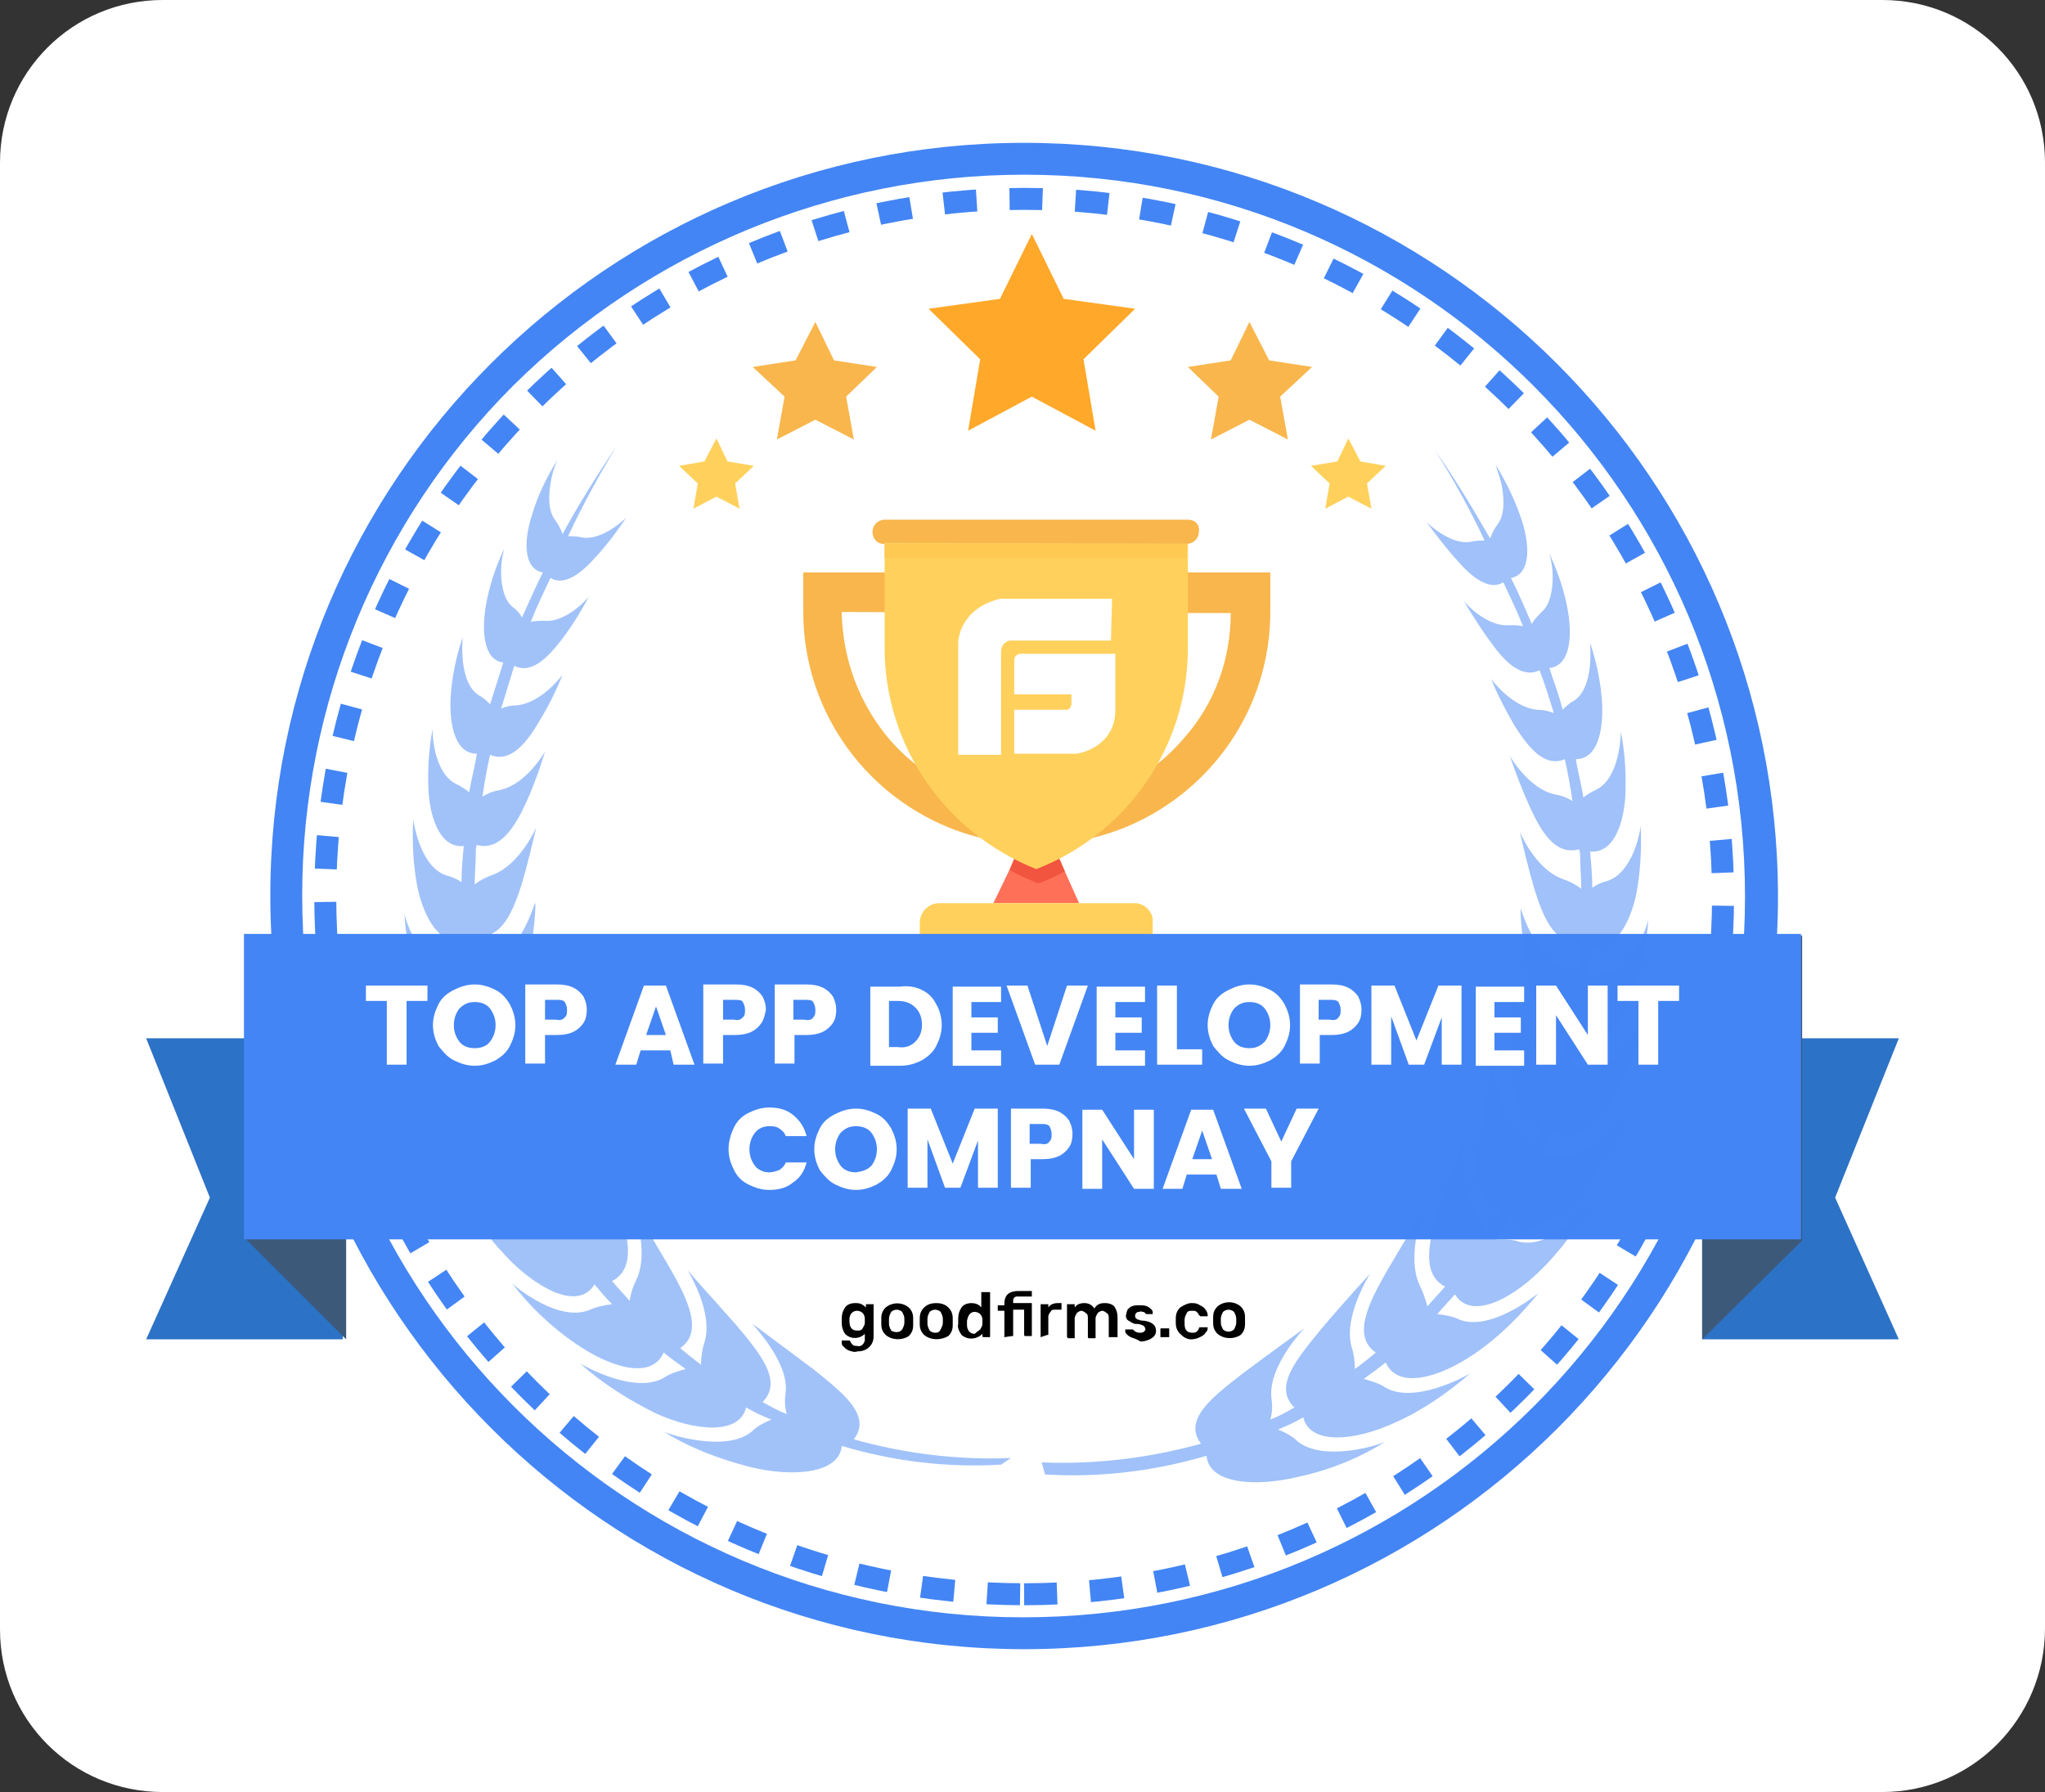 <?xml version="1.0" encoding="utf-8"?>
<!-- Generator: Adobe Illustrator 26.0.3, SVG Export Plug-In . SVG Version: 6.00 Build 0)  -->
<svg version="1.1" id="Layer_1" xmlns="http://www.w3.org/2000/svg" xmlns:xlink="http://www.w3.org/1999/xlink" x="0px" y="0px"
	 viewBox="0 0 186.1 163.1" style="enable-background:new 0 0 186.1 163.1;" xml:space="preserve">
<rect x="0" y="0" width="186.1" height="163.1" fill="#333333" stroke="none"/>
<style type="text/css">
	.st0{fill:#FFFFFF;}
	.st1{fill:#4385F4;}
	.st2{fill:none;stroke:#4385F4;stroke-width:2;stroke-miterlimit:10;stroke-dasharray:3,3;}
	.st3{fill:#FF7058;}
	.st4{fill:#FFD15C;}
	.st5{clip-path:url(#SVGID_00000100373839355625392310000014943677268827510957_);}
	.st6{fill:#F1543F;}
	.st7{fill:#F8B64C;}
	.st8{clip-path:url(#SVGID_00000131331267083357428230000005055200562264259475_);}
	.st9{fill:#FFC952;}
	.st10{fill:none;}
	.st11{opacity:0.5;fill:#4385F4;enable-background:new    ;}
	.st12{opacity:0.5;}
	.st13{fill:#2C72C6;}
	.st14{fill:#3D597A;}
	.st15{fill:#FFA829;}
</style>
<path class="st0" d="M171.3,163.1H14.8c-8.2,0-14.8-6.6-14.8-14.8V14.8C0,6.6,6.6,0,14.8,0h156.5c8.2,0,14.8,6.6,14.8,14.8v133.4
	C186.1,156.4,179.5,163.1,171.3,163.1z"/>
<path class="st0" d="M93.2,148.6c-37,0-67.2-30.1-67.2-67s30.1-67,67.2-67s67.2,30.1,67.2,67S130.3,148.6,93.2,148.6z"/>
<path class="st1" d="M93.2,15.9c36.2,0,65.6,29.4,65.6,65.7s-29.4,65.6-65.7,65.6c-36.2,0-65.6-29.4-65.6-65.7
	c0-17.4,6.9-34.1,19.2-46.4C59.1,22.8,75.8,15.9,93.2,15.9 M93.2,13c-37.9,0-68.6,30.7-68.6,68.5s30.7,68.6,68.6,68.6
	s68.6-30.7,68.6-68.5S131.1,13,93.2,13L93.2,13z"/>
<path class="st2" d="M93.2,145.1c35.1,0,63.6-28.4,63.6-63.5s-28.5-63.5-63.6-63.5S29.6,46.5,29.6,81.6S58,145.1,93.2,145.1"/>
<polygon class="st3" points="98.2,82.2 90.4,82.2 91.8,79.3 92.9,76.7 95.7,76.7 96.9,79.3 "/>
<path class="st4" d="M103.2,82.2H85.5c-1,0-1.8,0.8-1.8,1.8v5.7h21.2V84c0.1-0.9-0.6-1.7-1.5-1.8C103.3,82.2,103.2,82.2,103.2,82.2"
	/>
<g>
	<g>
		<defs>
			<path id="SVGID_1_" d="M96.9,79.3c-0.7,0.4-1.4,0.7-2.1,1l-0.4,0.1L94,80.2c-0.7-0.3-1.4-0.6-2.1-1l1.1-2.7h2.7L96.9,79.3z"/>
		</defs>
		<clipPath id="SVGID_00000094619813676628810860000014972049673338756494_">
			<use xlink:href="#SVGID_1_"  style="overflow:visible;"/>
		</clipPath>
		<g style="clip-path:url(#SVGID_00000094619813676628810860000014972049673338756494_);">
			<rect x="89.3" y="74.1" class="st6" width="10.1" height="8.7"/>
		</g>
	</g>
</g>
<path class="st7" d="M108.1,47.3H80.5c-0.6,0-1.1,0.5-1.1,1.1s0.4,1.1,1,1.1l0,0H108c0.6,0,1.1-0.5,1.1-1.1
	C109.2,47.8,108.8,47.3,108.1,47.3L108.1,47.3z M73.1,52.1v3.6c0,8.6,5.2,16.3,13.2,19.6c5.2,2.1,10.9,2.1,16.1,0
	c8-3.3,13.2-11,13.2-19.6v-3.6H73.1z M112,55.8c0,4.1-1.4,8.1-4.1,11.2c-3.4,4.1-8.4,6.4-13.6,6.4C89,73.4,84,71,80.7,67
	c-2.6-3.2-4-7.1-4.1-11.2v-0.1L112,55.8L112,55.8L112,55.8z"/>
<path class="st4" d="M108.1,49.5V59c0,8.9-5.5,16.9-13.8,20.1C86,75.8,80.5,67.9,80.5,58.9v-9.5L108.1,49.5L108.1,49.5z"/>
<g>
	<g>
		<defs>
			<rect id="SVGID_00000021098071792654175540000017124475872009130906_" x="80.5" y="49.5" width="27.5" height="1.3"/>
		</defs>
		<clipPath id="SVGID_00000023990486887080694740000006259596713830631359_">
			<use xlink:href="#SVGID_00000021098071792654175540000017124475872009130906_"  style="overflow:visible;"/>
		</clipPath>
		<g style="clip-path:url(#SVGID_00000023990486887080694740000006259596713830631359_);">
			<rect x="78.1" y="47" class="st9" width="32.4" height="6.3"/>
		</g>
	</g>
</g>
<path class="st0" d="M93.1,59.5c0,0-0.8-0.1-0.8,0.6v3.1h5.2v0.9c0,0.2-0.2,0.5-0.4,0.5c0,0,0,0-0.1,0h-4.7v4H98c0,0,3.5-0.5,3.5-4
	v-5.1H93.1z M101.2,54.5H91c-3.7,0.9-3.8,3.9-3.8,3.9v10.3h3.9v-9.4c0-0.5,0.3-0.9,0.8-1h9.2L101.2,54.5z"/>
<path class="st10" d="M126.5,130.8L126.5,130.8C126.5,130.7,126.5,130.8,126.5,130.8z M133.6,124.3L133.6,124.3L133.6,124.3z
	 M140,116.6L140,116.6C140.1,116.5,140,116.6,140,116.6z M147.8,100.4L147.8,100.4z M149.7,92L149.7,92L149.7,92L149.7,92z
	 M149.7,83L149.7,83L149.7,83L149.7,83z M149.1,74.6L149.1,74.6L149.1,74.6L149.1,74.6z M147.1,66.8L147.1,66.8L147.1,66.8
	L147.1,66.8z M144.6,58.5L144.6,58.5L144.6,58.5z M92.2,133.1c-4.9,0.2-9.8-0.4-14.5-1.7c1.7-2.2-1.1-4.3-3.8-6.4
	c-2.8-2.1-5.6-4.1-5.6-4.1s3.3,3.4,3,6.3c-0.1,0.7-0.1,1.3,0.1,2c-0.8-0.3-1.5-0.7-2.2-1.1c2-1.9-0.3-4.5-2.4-7.1
	c-2.2-2.6-4.5-5.1-4.5-5.1s2.5,3.9,1.7,6.7c-0.2,0.6-0.3,1.3-0.3,2c-0.7-0.5-1.3-1-1.9-1.5c2.2-1.5,0.6-4.6-1-7.4
	c-1.7-2.9-3.4-5.7-3.4-5.7s1.7,4.2,0.4,7c-0.3,0.6-0.6,1.2-0.7,1.9c-0.5-0.6-1.1-1.2-1.6-1.8c2.3-1.2,1.4-4.5,0.4-7.6
	c-1.1-3.1-2.3-6.1-2.3-6.1c-0.1,0,0.9,4.4-0.9,6.9c-0.4,0.5-0.8,1.2-1,1.8c-0.4-0.7-0.8-1.3-1.2-2c2.5-0.9,2.2-4.2,1.7-7.4
	c-0.5-3.2-1.2-6.3-1.2-6.3s0.1,4.4-2,6.7c-0.5,0.5-0.9,1.1-1.2,1.7c-0.2-0.4-0.4-0.9-0.6-1.4c-0.1-0.3-0.3-0.7-0.4-1.1
	c2.5-0.5,2.7-3.6,2.8-6.6c0-3.1-0.2-6-0.2-6s-0.5,4.1-2.9,5.9c-0.6,0.4-1,0.9-1.4,1.4c-0.2-1-0.5-1.9-0.7-2.9c2.5-0.1,3.2-3,3.7-5.8
	s0.7-5.5,0.6-5.6c0,0-1,3.7-3.5,5.1c-0.6,0.3-1.1,0.7-1.6,1.1c-0.1-1.1-0.2-2.2-0.3-3.2c2.4,0.3,3.4-2.3,4.2-4.9
	c0.5-1.7,0.9-3.4,1.3-5.1c0,0-1.4,3.4-3.9,4.3c-0.6,0.2-1.2,0.5-1.7,0.9c0-1,0.1-1.9,0.1-2.9c0-0.2,0-0.4,0.1-0.7
	c2.2,0.6,3.5-1.7,4.5-3.9s1.8-4.6,1.8-4.6s-1.7,3-4.1,3.5c-0.6,0.1-1.1,0.3-1.6,0.6c0.2-1.3,0.4-2.5,0.7-3.8
	c1.9,0.8,3.4-1.2,4.6-3.1c0.8-1.4,1.5-2.7,2.1-4.2c0,0-1.9,2.6-4.2,2.8c-0.5,0-1,0.1-1.5,0.3c0.4-1.3,0.8-2.6,1.3-3.9
	c1.6,0.8,3.2-0.8,4.4-2.5c0.9-1.2,1.7-2.5,2.5-3.8c0,0-2,2.3-4.2,2.2c-0.4,0-0.8,0-1.2,0.1c0.5-1.3,1.1-2.5,1.7-3.8l0.1-0.2
	c1.3,0.8,2.9-0.5,4.2-2c1-1.1,1.9-2.3,2.8-3.5c0,0-2.2,2.2-4.1,1.8c-0.4-0.1-0.8-0.1-1.2-0.1c1.3-2.8,2.8-5.5,4.4-8.2
	c-1.9,2.7-3.5,5.4-5,8c-0.2-0.5-0.4-0.9-0.7-1.3c-0.6-0.8-0.6-2.1-0.4-3.3c0.1-0.7,0.3-1.4,0.6-2.1c-1,1.6-1.8,3.3-2.4,5.1
	c-0.8,2.5-0.7,4.9,1,5.2c-0.7,1.4-1.3,2.8-1.9,4.2c-0.2-0.4-0.5-0.7-0.9-1.1c-0.8-0.7-1-2.1-1-3.2c0-0.7,0.1-1.4,0.3-2.1
	c-0.8,1.7-1.4,3.5-1.7,5.3c-0.4,2.5-0.1,4.9,1.7,5.1c-0.4,1.3-0.9,2.5-1.2,3.8c-0.3-0.3-0.6-0.6-1-0.8c-1.9-1.2-1.5-5-1.5-5.3
	c-0.6,1.8-1,3.7-1.1,5.6c-0.1,2.6,0.5,5,2.4,5l0,0c-0.2,1.2-0.5,2.3-0.7,3.5c-0.3-0.3-0.7-0.5-1.1-0.7c-2.2-1-2.3-5-2.3-5.3
	c-0.4,2-0.5,4-0.4,6c0.2,2.7,1.2,5.1,3.2,4.9c-0.1,1.1-0.2,2.2-0.2,3.3c-0.4-0.3-0.9-0.5-1.3-0.6C38.7,79.4,38,75.5,38,75
	c-0.1,2.1,0,4.2,0.4,6.3c0.6,2.8,2.1,5.3,4.1,4.7c0.1,1,0.1,2,0.2,3c-0.5-0.2-1-0.4-1.5-0.5c-2.6-0.4-3.9-4.6-3.9-5
	c0.1,2.2,0.6,4.4,1.3,6.6c1,3,3,5.4,5,4.3c0.2,0.9,0.4,1.8,0.7,2.8c-0.6-0.2-1.2-0.3-1.8-0.3c-2.9-0.1-4.8-4.4-4.9-4.7
	c0.5,2.4,1.3,4.6,2.4,6.8c1.6,3,4.1,5.4,6.1,3.8c0.3,0.8,0.6,1.6,1,2.4c-0.7-0.1-1.3-0.2-2-0.1c-3.1,0.3-5.8-4.1-5.9-4.2
	c0.9,2.4,2.1,4.7,3.6,6.8c2.2,3,5.3,5.1,7.1,3c0.4,0.7,0.8,1.3,1.2,2c-0.7,0-1.4,0-2,0.2c-3.1,0.8-6.6-3.4-6.6-3.5
	c1.2,2.3,2.9,4.5,4.8,6.3c2.7,2.6,6.2,4.3,7.6,2c0.5,0.6,1.1,1.2,1.6,1.8c-0.7,0.1-1.4,0.2-2,0.5c-2.8,1.2-6.8-2-7.1-2.4
	c1.7,2.1,3.6,4,5.8,5.5c3.2,2.2,7,3.3,8.1,0.8c0.6,0.5,1.3,1,2,1.5c-0.7,0.2-1.4,0.4-2,0.8c-2.6,1.5-7.2-1-7.7-1.3
	c2.1,1.8,4.4,3.4,6.9,4.5c3.7,1.7,7.7,2,8.3-0.5c0.7,0.4,1.5,0.8,2.3,1.1c-0.7,0.3-1.3,0.6-1.8,1.1c-2.4,1.9-7.5,0.3-8,0
	c2.4,1.5,5.1,2.5,7.8,3.2c4.1,1,8.2,0.6,8.4-1.9c4.8,1.4,9.7,2,14.7,1.7V133.1z"/>
<path class="st11" d="M61.1,130.5L61.1,130.5L61.1,130.5z M53.6,124.3L53.6,124.3C53.5,124.3,53.5,124.3,53.6,124.3z M47.4,117.1
	L47.4,117.1L47.4,117.1z M39.3,100.5L39.3,100.5z M37.8,91.9L37.8,91.9z M37.4,83.3L37.4,83.3L37.4,83.3L37.4,83.3z M38.2,74.8
	L38.2,74.8L38.2,74.8L38.2,74.8z M40,66.4L40,66.4L40,66.4z M42.8,58.3L42.8,58.3L42.8,58.3z"/>
<g class="st12">
	<path class="st1" d="M92,132.7c-4.8,0.2-9.7-0.4-14.3-1.7c1.7-2.2-1.1-4.3-3.7-6.4l-5.5-4.1c-0.1,0,3.3,3.4,3,6.2
		c-0.1,0.7-0.1,1.3,0.1,2c-0.8-0.3-1.5-0.7-2.2-1.1c1.9-1.9-0.3-4.5-2.4-7c-2.2-2.5-4.5-5-4.5-5.1c0,0,2.5,3.9,1.6,6.7
		c-0.2,0.6-0.3,1.3-0.3,2c-0.7-0.5-1.3-1-1.9-1.5c2.2-1.5,0.6-4.6-1-7.4c-1.7-2.9-3.4-5.7-3.4-5.7s1.7,4.2,0.4,6.9
		c-0.3,0.6-0.5,1.2-0.6,1.9c-0.5-0.6-1.1-1.2-1.6-1.8c2.3-1.2,1.4-4.4,0.4-7.5c-1.1-3.1-2.3-6.1-2.3-6.1s0.9,4.4-0.9,6.9
		c-0.4,0.5-0.8,1.2-1,1.8c-0.4-0.7-0.8-1.3-1.2-2c2.5-0.9,2.2-4.2,1.7-7.4c-0.5-3.2-1.2-6.3-1.2-6.3s0.1,4.4-2,6.6
		c-0.5,0.5-0.9,1-1.3,1.6c-0.2-0.4-0.4-0.9-0.6-1.4c-0.1-0.3-0.3-0.7-0.4-1.1c2.5-0.5,2.7-3.6,2.8-6.6c0-3.1-0.2-6-0.2-6
		S49,93.2,46.6,95c-0.5,0.4-1,0.9-1.4,1.4c-0.2-0.9-0.5-1.9-0.7-2.8c2.5-0.1,3.1-3,3.6-5.8s0.7-5.6,0.6-5.6s-1,3.7-3.5,5.1
		c-0.6,0.3-1.1,0.7-1.6,1.1c-0.1-1.1-0.2-2.2-0.3-3.2c2.4,0.3,3.4-2.3,4.2-4.8c0.5-1.7,0.9-3.4,1.3-5.1c0,0-1.4,3.3-3.9,4.3
		c-0.6,0.2-1.2,0.5-1.7,0.9c0-1,0.1-1.9,0.1-2.9c0-0.2,0-0.5,0.1-0.7c2.1,0.6,3.5-1.7,4.5-3.9c1-2.2,1.7-4.6,1.7-4.6s-1.7,3-4.1,3.5
		c-0.6,0.1-1.1,0.3-1.6,0.6c0.2-1.3,0.4-2.5,0.7-3.8c1.9,0.8,3.4-1.2,4.5-3.1c0.8-1.3,1.5-2.7,2.1-4.2c0,0-1.9,2.6-4.2,2.8
		c-0.5,0-1,0.1-1.4,0.3c0.4-1.3,0.8-2.6,1.2-3.9c1.6,0.8,3.1-0.8,4.4-2.5c0.9-1.2,1.7-2.5,2.4-3.8c0,0-2,2.4-4.1,2.2
		c-0.4,0-0.8,0-1.2,0.1c0.5-1.3,1.1-2.5,1.7-3.8l0.1-0.2c1.3,0.8,2.9-0.5,4.2-2c1-1.1,1.9-2.3,2.7-3.5c0,0-2.2,2.2-4.1,1.8
		c-0.4-0.1-0.8-0.1-1.2-0.1c1.3-2.8,2.8-5.5,4.4-8.2c-1.8,2.7-3.5,5.4-4.9,8c-0.2-0.5-0.4-0.9-0.7-1.3c-0.6-0.8-0.6-2.1-0.4-3.3
		c0.1-0.7,0.3-1.4,0.6-2.1c-1,1.6-1.8,3.3-2.3,5c-0.8,2.5-0.7,4.9,1,5.2c-0.7,1.4-1.3,2.8-1.9,4.1c-0.2-0.4-0.5-0.7-0.9-1
		c-0.8-0.7-1-2.1-1-3.2c0-0.7,0.1-1.4,0.3-2.1c-0.8,1.7-1.4,3.5-1.7,5.3c-0.4,2.5-0.1,4.9,1.6,5.1c-0.4,1.3-0.8,2.5-1.2,3.8
		c-0.3-0.3-0.6-0.6-1-0.8c-1.9-1.2-1.5-5-1.5-5.3c-0.6,1.8-1,3.7-1.1,5.6c-0.1,2.6,0.5,5,2.4,5l0,0c-0.2,1.2-0.5,2.3-0.7,3.5
		c-0.4-0.3-0.7-0.5-1.1-0.7c-2.2-1-2.3-4.9-2.2-5.2c-0.4,2-0.5,4-0.4,5.9c0.2,2.7,1.2,5.1,3.2,4.9c-0.1,1.1-0.2,2.2-0.2,3.3
		c-0.4-0.3-0.9-0.5-1.3-0.6c-2.4-0.7-3-4.6-3.1-5.1c-0.1,2.1,0,4.2,0.4,6.2c0.6,2.8,2.1,5.3,4,4.7c0.1,1,0.1,2,0.2,3
		c-0.5-0.2-1-0.4-1.5-0.5c-2.6-0.4-3.9-4.5-3.9-4.9c0.1,2.2,0.6,4.4,1.3,6.5c1,2.9,3,5.4,5,4.3c0.2,0.9,0.4,1.8,0.6,2.7
		c-0.6-0.2-1.2-0.3-1.8-0.3c-2.8-0.1-4.8-4.4-4.9-4.7c0.5,2.3,1.3,4.6,2.4,6.7c1.6,3,4.1,5.3,6,3.7c0.3,0.8,0.6,1.6,1,2.4
		c-0.7-0.1-1.3-0.2-2-0.1c-3,0.3-5.8-4.1-5.8-4.2c0.9,2.4,2.1,4.7,3.6,6.8c2.2,3,5.2,5.1,7,3c0.4,0.7,0.8,1.3,1.2,2
		c-0.7,0-1.4,0-2,0.2c-3,0.8-6.6-3.4-6.5-3.5c1.2,2.3,2.8,4.4,4.7,6.3c2.7,2.6,6.1,4.3,7.5,2c0.5,0.6,1,1.2,1.6,1.8
		c-0.7,0.1-1.3,0.2-2,0.5c-2.8,1.2-6.7-2-7.1-2.4c1.6,2.1,3.6,4,5.8,5.5c3.2,2.2,6.9,3.3,8,0.8c0.6,0.5,1.3,1,2,1.5
		c-0.7,0.2-1.4,0.4-2,0.8c-2.6,1.5-7.1-1-7.6-1.3c2,1.8,4.4,3.3,6.8,4.5c3.7,1.7,7.7,2,8.3-0.5c0.7,0.4,1.5,0.8,2.3,1.1
		c-0.7,0.3-1.3,0.6-1.8,1.1c-2.3,1.9-7.4,0.3-8,0c2.4,1.5,5.1,2.5,7.8,3.2c4,1,8.2,0.6,8.4-1.9c4.7,1.4,9.6,2,14.5,1.7L92,132.7z"/>
</g>
<path class="st10" d="M95.4,132.7c4.8,0.2,9.7-0.4,14.3-1.7c-1.7-2.2,1.1-4.3,3.7-6.4l5.5-4.1c0.1,0-3.3,3.4-3,6.2
	c0.1,0.7,0.1,1.3-0.1,2c0.8-0.3,1.5-0.7,2.2-1.1c-1.9-1.9,0.3-4.5,2.4-7c2.2-2.5,4.5-5,4.5-5.1s-2.5,3.9-1.6,6.7
	c0.2,0.6,0.3,1.3,0.3,2c0.7-0.5,1.3-1,1.9-1.5c-2.2-1.5-0.6-4.6,1-7.4c1.7-2.9,3.4-5.7,3.4-5.7s-1.7,4.2-0.4,6.9
	c0.3,0.6,0.5,1.2,0.6,1.9c0.5-0.6,1.1-1.2,1.6-1.8c-2.3-1.2-1.4-4.4-0.4-7.5c1.1-3.1,2.3-6.1,2.3-6.1s-0.9,4.4,0.9,6.9
	c0.4,0.5,0.7,1.2,1,1.8c0.4-0.7,0.8-1.3,1.2-2c-2.5-0.9-2.2-4.2-1.7-7.4c0.5-3.2,1.2-6.3,1.2-6.3s-0.1,4.4,2,6.6
	c0.5,0.5,0.9,1,1.3,1.6c0.2-0.4,0.4-0.9,0.6-1.4c0.1-0.3,0.3-0.7,0.4-1.1c-2.5-0.5-2.7-3.6-2.8-6.6c0-3.1,0.2-6,0.2-6
	s0.5,4.1,2.9,5.9c0.5,0.4,1,0.9,1.4,1.4c0.2-0.9,0.5-1.9,0.7-2.8c-2.5-0.1-3.1-3-3.6-5.8c-0.4-2.8-0.6-5.5-0.6-5.6
	c0,0,1,3.7,3.5,5.1c0.6,0.3,1.1,0.7,1.6,1.1c0.1-1.1,0.2-2.2,0.3-3.2c-2.4,0.3-3.4-2.3-4.2-4.8c-0.5-1.7-0.9-3.4-1.3-5.1
	c0,0,1.4,3.3,3.9,4.3c0.6,0.2,1.2,0.5,1.7,0.9c0-1-0.1-1.9-0.1-2.9c0-0.2,0-0.5-0.1-0.7c-2.1,0.6-3.5-1.7-4.5-3.9s-1.7-4.6-1.7-4.6
	s1.7,3,4.1,3.5c0.6,0.1,1.1,0.3,1.6,0.6c-0.2-1.3-0.4-2.5-0.7-3.8c-1.9,0.8-3.4-1.2-4.5-3.1c-0.8-1.3-1.5-2.7-2.1-4.2
	c0,0,1.9,2.6,4.2,2.8c0.5,0,1,0.1,1.4,0.3c-0.4-1.3-0.8-2.6-1.2-3.9c-1.6,0.8-3.1-0.8-4.4-2.5c-0.9-1.2-1.7-2.5-2.4-3.8
	c0,0,2,2.4,4.1,2.2c0.4,0,0.8,0,1.2,0.1c-0.5-1.3-1.1-2.5-1.7-3.8l-0.1-0.2c-1.3,0.8-2.9-0.5-4.2-2c-1-1.1-1.9-2.3-2.7-3.5
	c0,0,2.2,2.2,4.1,1.8c0.4-0.1,0.8-0.1,1.2-0.1c-1.3-2.8-2.8-5.5-4.4-8.2c1.8,2.7,3.5,5.4,4.9,8c0.2-0.5,0.4-0.9,0.7-1.3
	c0.6-0.8,0.6-2.1,0.4-3.3c-0.1-0.7-0.3-1.4-0.6-2.1c1,1.6,1.8,3.3,2.3,5c0.8,2.5,0.7,4.9-1,5.2c0.7,1.4,1.3,2.8,1.9,4.1
	c0.2-0.4,0.5-0.7,0.9-1c0.8-0.7,1-2.1,1-3.2c0-0.7-0.1-1.4-0.3-2.1c0.8,1.7,1.4,3.5,1.7,5.3c0.4,2.5,0.1,4.9-1.6,5.1
	c0.4,1.3,0.8,2.5,1.2,3.8c0.3-0.3,0.6-0.6,1-0.8c1.9-1.2,1.5-5,1.4-5.3c0.6,1.8,1,3.7,1.1,5.6c0.1,2.6-0.5,5-2.4,5l0,0
	c0.2,1.2,0.5,2.3,0.7,3.5c0.3-0.3,0.7-0.5,1.1-0.7c2.2-1,2.3-4.9,2.2-5.2c0.4,2,0.5,4,0.4,5.9c-0.2,2.7-1.2,5.1-3.2,4.9
	c0.1,1.1,0.2,2.2,0.2,3.3c0.4-0.3,0.9-0.5,1.3-0.6c2.4-0.7,3-4.6,3.1-5.1c0.1,2.1,0,4.2-0.4,6.2c-0.6,2.8-2.1,5.3-4,4.7
	c-0.1,1-0.1,2-0.2,3c0.5-0.2,1-0.4,1.5-0.5c2.6-0.4,3.9-4.5,3.9-4.9c-0.1,2.2-0.6,4.4-1.3,6.5c-1,2.9-3,5.4-5,4.3
	c-0.2,0.9-0.4,1.8-0.6,2.7c0.6-0.2,1.2-0.3,1.8-0.3c2.8-0.1,4.8-4.4,4.9-4.7c-0.5,2.3-1.3,4.6-2.4,6.7c-1.6,3-4.1,5.3-6,3.7
	c-0.3,0.8-0.6,1.6-1,2.4c0.7-0.1,1.3-0.2,2-0.1c3,0.3,5.8-4.1,5.8-4.2c-0.9,2.4-2.1,4.7-3.6,6.8c-2.2,3-5.2,5.1-7,3
	c-0.4,0.7-0.8,1.3-1.2,2c0.7,0,1.4,0,2,0.2c3,0.8,6.6-3.4,6.5-3.5c-1.2,2.3-2.8,4.4-4.7,6.3c-2.7,2.6-6.1,4.3-7.5,2
	c-0.5,0.6-1,1.2-1.6,1.8c0.7,0.1,1.3,0.2,2,0.5c2.8,1.1,6.7-2,7.1-2.4c-1.6,2.1-3.6,3.9-5.8,5.5c-3.2,2.2-6.9,3.3-8,0.8
	c-0.6,0.5-1.3,1-2,1.5c0.7,0.2,1.3,0.4,1.9,0.8c2.6,1.5,7.1-1,7.6-1.3c-2,1.8-4.4,3.3-6.8,4.5c-3.7,1.7-7.7,2-8.3-0.5
	c-0.7,0.4-1.5,0.8-2.3,1.1c0.7,0.3,1.3,0.6,1.8,1.1c2.3,1.9,7.4,0.3,8,0c-2.4,1.5-5,2.6-7.8,3.2c-4,1-8.2,0.6-8.4-1.9
	c-4.7,1.4-9.6,2-14.5,1.7L95.4,132.7L95.4,132.7z"/>
<path d="M112.3,121c0.1-0.2,0.2-0.4,0.2-0.6c0,0,0-0.1,0-0.2s0-0.2,0-0.2c0-0.2-0.1-0.4-0.2-0.6c-0.1-0.1-0.3-0.2-0.5-0.2
	s-0.4,0.1-0.5,0.2c-0.1,0.2-0.2,0.4-0.2,0.6v0.2v0.2c0,0.2,0.1,0.4,0.2,0.6c0.1,0.1,0.3,0.2,0.5,0.2S112.2,121.1,112.3,121z
	 M110.8,121.4c-0.3-0.3-0.4-0.6-0.4-1v-0.5c0-0.4,0.1-0.7,0.4-1c0.6-0.5,1.5-0.5,2.1,0c0.3,0.3,0.4,0.6,0.4,1c0,0,0,0.1,0,0.3
	s0,0.2,0,0.3c0,0.4-0.1,0.7-0.4,1C112.3,121.9,111.4,121.9,110.8,121.4L110.8,121.4z M107.4,121.4c-0.3-0.3-0.4-0.6-0.4-1v-0.2V120
	c0-0.4,0.1-0.7,0.4-1c0.3-0.2,0.7-0.4,1-0.4s0.5,0,0.8,0.2c0.2,0.1,0.4,0.2,0.5,0.4c0.1,0.1,0.2,0.3,0.2,0.5v0.1h-0.1h-0.5h-0.1
	c0,0,0-0.1-0.1-0.1c0-0.1-0.1-0.2-0.2-0.3c-0.1-0.1-0.2-0.1-0.4-0.1c-0.2,0-0.4,0-0.5,0.2s-0.2,0.4-0.2,0.6v0.4
	c0,0.5,0.2,0.8,0.7,0.8c0.1,0,0.3,0,0.4-0.1s0.2-0.2,0.2-0.3c0,0,0-0.1,0.1-0.1h0.1h0.5h0.1v0.1c0,0.2-0.1,0.3-0.2,0.4
	c-0.1,0.2-0.3,0.3-0.5,0.4s-0.5,0.2-0.8,0.2C108,121.9,107.7,121.7,107.4,121.4L107.4,121.4z M105.6,121.7
	C105.6,121.7,105.6,121.6,105.6,121.7V121c0-0.1,0-0.1,0.1-0.1l0,0h0.6h0.1v0.1v0.6v0.1h-0.1H105.6
	C105.7,121.8,105.6,121.7,105.6,121.7L105.6,121.7z M102.9,121.7c-0.2-0.1-0.3-0.2-0.4-0.3c-0.1-0.1-0.1-0.2-0.1-0.3V121h0.1h0.5
	h0.1l0.1,0.1c0.1,0.1,0.3,0.2,0.5,0.2c0.1,0,0.3,0,0.4-0.1s0.2-0.2,0.1-0.3c0-0.1,0-0.1-0.1-0.2s-0.2-0.1-0.2-0.1
	c-0.2-0.1-0.3-0.1-0.5-0.1c-0.3,0-0.5-0.2-0.7-0.3c-0.2-0.1-0.3-0.4-0.2-0.6c0-0.2,0.1-0.3,0.1-0.4c0.1-0.1,0.3-0.3,0.4-0.3
	c0.2-0.1,0.4-0.1,0.7-0.1c0.2,0,0.5,0,0.7,0.1s0.3,0.2,0.4,0.3c0.1,0.1,0.1,0.2,0.1,0.3v0.1h-0.1h-0.4h-0.1l-0.1-0.1
	c-0.1-0.1-0.1-0.1-0.2-0.1s-0.2-0.1-0.3,0c-0.1,0-0.2,0-0.3,0.1c-0.1,0.1-0.1,0.2-0.1,0.3c0,0.1,0,0.1,0.1,0.2s0.1,0.1,0.2,0.1
	c0.2,0.1,0.3,0.1,0.5,0.1c0.7,0.1,1.1,0.4,1.1,0.9c0,0.3-0.1,0.5-0.4,0.7s-0.7,0.3-1,0.3C103.3,121.8,103.1,121.8,102.9,121.7
	L102.9,121.7z M97.1,121.7C97.1,121.7,97.1,121.6,97.1,121.7v-2.9v-0.1h0.1h0.5h0.1v0.1v0.2c0.2-0.3,0.5-0.4,0.9-0.4
	s0.7,0.2,0.9,0.5c0.1-0.2,0.2-0.3,0.4-0.4c0.2-0.1,0.4-0.1,0.6-0.1c0.3,0,0.6,0.1,0.8,0.3c0.2,0.3,0.3,0.6,0.3,1v1.7v0.1h-0.1H101
	h-0.1v-0.1V120c0-0.2,0-0.4-0.2-0.5c-0.1-0.1-0.3-0.2-0.4-0.2s-0.3,0.1-0.4,0.2c-0.1,0.2-0.2,0.3-0.2,0.5v1.7v0.1h-0.1h-0.5
	c-0.1,0-0.1-0.1-0.1-0.1V120c0-0.2,0-0.4-0.2-0.5c-0.1-0.1-0.3-0.2-0.4-0.2s-0.3,0.1-0.4,0.2c-0.1,0.2-0.2,0.3-0.2,0.5v1.7v0.1h-0.1
	h-0.5C97.2,121.8,97.2,121.8,97.1,121.7L97.1,121.7z M94.7,121.7C94.6,121.7,94.6,121.6,94.7,121.7v-2.9v-0.1h0.1h0.5h0.1v0.1v0.2
	c0.2-0.3,0.5-0.4,0.9-0.4h0.2h0.1v0.1v0.4v0.1h-0.1H96c-0.2,0-0.3,0-0.4,0.2c-0.1,0.1-0.2,0.3-0.2,0.4v1.6v0.1h-0.1L94.7,121.7
	C94.7,121.8,94.7,121.7,94.7,121.7L94.7,121.7z M91.4,121.7C91.3,121.7,91.3,121.6,91.4,121.7v-2.4h-0.5c-0.1,0-0.1,0-0.1-0.1l0,0
	v-0.3v-0.1h0.1h0.5v-0.2c0-0.3,0.1-0.6,0.3-0.8c0.2-0.2,0.6-0.3,0.9-0.3h1.2h0.1v0.1v0.3v0.1h-0.1h-1.2c-0.1,0-0.2,0-0.3,0.1
	c-0.1,0.1-0.1,0.2-0.1,0.3v0.2h1.6h0.1v0.1v2.8v0.1h-0.1h-0.5c-0.1,0-0.1-0.1-0.1-0.1v-2.3h-1v2.3v0.1h-0.1L91.4,121.7
	C91.4,121.8,91.4,121.7,91.4,121.7L91.4,121.7z M89.2,121c0.1-0.2,0.2-0.3,0.2-0.5c0,0,0-0.1,0-0.2s0-0.2,0-0.2
	c0-0.2-0.1-0.4-0.2-0.5s-0.3-0.2-0.5-0.2c-0.4,0-0.6,0.3-0.7,0.8v0.4c0,0.5,0.3,0.8,0.7,0.8C88.9,121.2,89.1,121.1,89.2,121z
	 M87.5,121.5c-0.2-0.3-0.4-0.7-0.3-1V120c0-0.4,0.1-0.7,0.3-1c0.2-0.3,0.6-0.4,0.9-0.4s0.7,0.1,0.9,0.4v-1.3v-0.1h0.1H90h0.1v0.1
	v3.9v0.1H90h-0.5c-0.1,0-0.1-0.1-0.1-0.1v-0.2C88.9,121.9,88.1,122,87.5,121.5L87.5,121.5L87.5,121.5z M85.6,121
	c0.1-0.2,0.2-0.4,0.2-0.6c0,0,0-0.1,0-0.2s0-0.2,0-0.2c0-0.2-0.1-0.4-0.2-0.6c-0.1-0.1-0.3-0.2-0.5-0.2s-0.4,0.1-0.5,0.2
	c-0.1,0.2-0.2,0.4-0.2,0.6v0.5c0,0.2,0.1,0.4,0.2,0.6c0.1,0.1,0.3,0.2,0.5,0.2C85.4,121.3,85.5,121.2,85.6,121L85.6,121z
	 M84.1,121.5c-0.3-0.3-0.4-0.6-0.4-1V120c0-0.4,0.1-0.7,0.4-1s0.7-0.4,1.1-0.4s0.8,0.1,1.1,0.4c0.3,0.3,0.4,0.6,0.4,1
	c0,0,0,0.1,0,0.3s0,0.2,0,0.3c0,0.4-0.1,0.7-0.4,1C85.6,122,84.7,122,84.1,121.5L84.1,121.5z M82.1,121c0.1-0.2,0.2-0.4,0.2-0.6
	c0-0.1,0-0.2,0-0.2c0-0.1,0-0.2,0-0.2c0-0.2-0.1-0.4-0.2-0.6c-0.1-0.1-0.3-0.2-0.5-0.2s-0.4,0.1-0.5,0.2c-0.1,0.2-0.2,0.4-0.2,0.6
	v0.5c0,0.2,0.1,0.4,0.2,0.6C81.4,121.3,81.9,121.3,82.1,121L82.1,121z M80.6,121.5c-0.3-0.3-0.4-0.6-0.4-1V120c0-0.4,0.1-0.7,0.4-1
	c0.6-0.5,1.5-0.5,2.1,0c0.3,0.3,0.4,0.6,0.4,1c0,0,0,0.1,0,0.3s0,0.2,0,0.3c0,0.4-0.1,0.7-0.4,1C82.1,122,81.2,122,80.6,121.5
	L80.6,121.5z M78.5,120.9c0.1-0.2,0.2-0.3,0.2-0.5c0-0.1,0-0.1,0-0.2s0-0.1,0-0.2c0-0.2-0.1-0.4-0.2-0.5s-0.3-0.2-0.5-0.2
	c-0.4,0-0.7,0.3-0.7,0.8v0.1c0,0.6,0.2,0.9,0.7,0.9C78.2,121.1,78.4,121.1,78.5,120.9L78.5,120.9z M77.2,122.9
	c-0.2-0.1-0.3-0.2-0.5-0.4c-0.1-0.1-0.1-0.2-0.1-0.4V122h0.1h0.5h0.1l0.1,0.1c0,0.1,0.1,0.2,0.2,0.3c0.1,0.1,0.3,0.1,0.4,0.1
	c0.3,0.1,0.6-0.1,0.7-0.5c0-0.1,0-0.2,0-0.2v-0.4c-0.5,0.5-1.3,0.5-1.8,0c-0.2-0.3-0.3-0.6-0.3-1v-0.2V120c0-0.4,0.1-0.7,0.3-1
	c0.2-0.3,0.6-0.4,0.9-0.4c0.2,0,0.4,0,0.6,0.1s0.3,0.2,0.4,0.3v-0.2v-0.1h0.1h0.5h0.1v0.1v2.8c0,0.4-0.1,0.7-0.4,1S78.4,123,78,123
	C77.8,123.1,77.5,123,77.2,122.9L77.2,122.9z"/>
<path class="st13" d="M172.8,94.5h-17.9v27.4h17.9L167,109L172.8,94.5z M13.3,94.5h17.9v27.4H13.3l5.8-12.9L13.3,94.5z"/>
<path class="st14" d="M164,85.1l-9.1,9.4v27.4l9.1-9V85.1z M22.4,85.1l9.1,9.8v27l-9.1-9.1V85.1z"/>
<polygon class="st1" points="22.2,112.8 163.9,112.8 163.9,85 22.2,85 "/>
<path class="st11" d="M94.8,133.1c4.9,0.2,9.8-0.4,14.5-1.7c-1.7-2.2,1.1-4.3,3.8-6.4c2.8-2.1,5.6-4.1,5.6-4.1s-3.3,3.4-3,6.3
	c0.1,0.7,0.1,1.3-0.1,2c0.8-0.3,1.5-0.7,2.2-1.1c-2-1.9,0.3-4.5,2.4-7.1c2.2-2.6,4.5-5.1,4.5-5.1s-2.5,3.9-1.7,6.7
	c0.2,0.6,0.3,1.3,0.3,2c0.7-0.5,1.3-1,1.9-1.5c-2.2-1.5-0.6-4.6,1-7.4c1.7-2.9,3.4-5.7,3.4-5.7s-1.7,4.2-0.4,7
	c0.3,0.6,0.5,1.2,0.7,1.9c0.5-0.6,1.1-1.2,1.6-1.8c-2.3-1.2-1.4-4.5-0.4-7.6c1.1-3.1,2.3-6.1,2.3-6.1c0.1,0-0.9,4.4,0.9,6.9
	c0.4,0.5,0.8,1.2,1,1.8c0.4-0.7,0.8-1.3,1.2-2c-2.5-0.9-2.2-4.2-1.7-7.4c0.5-3.2,1.2-6.3,1.2-6.3s-0.1,4.4,2,6.7
	c0.5,0.5,0.9,1,1.3,1.7c0.2-0.4,0.4-0.9,0.6-1.4c0.1-0.3,0.3-0.7,0.4-1.1c-2.5-0.5-2.7-3.6-2.8-6.6c0-3.1,0.2-6,0.2-6
	s0.5,4.1,2.9,5.9c0.6,0.4,1,0.9,1.4,1.4c0.2-1,0.5-1.9,0.7-2.9c-2.5-0.1-3.2-3-3.7-5.8s-0.7-5.5-0.6-5.6c0,0,1,3.7,3.5,5.1
	c0.6,0.3,1.1,0.7,1.6,1.1c0.1-1.1,0.2-2.2,0.3-3.2c-2.4,0.3-3.4-2.3-4.2-4.9c-0.5-1.7-0.9-3.4-1.3-5.1c0,0,1.4,3.4,3.9,4.3
	c0.6,0.2,1.2,0.5,1.7,0.9c0-1-0.1-1.9-0.1-2.9c0-0.2,0-0.4-0.1-0.7c-2.2,0.6-3.5-1.7-4.5-3.9c-1-2.2-1.8-4.6-1.8-4.6s1.7,3,4.1,3.5
	c0.6,0.1,1.1,0.3,1.6,0.6c-0.2-1.3-0.4-2.5-0.7-3.8c-1.9,0.8-3.4-1.2-4.6-3.1c-0.8-1.4-1.5-2.7-2.1-4.2c0,0,1.9,2.6,4.2,2.8
	c0.5,0,1,0.1,1.5,0.3c-0.4-1.3-0.8-2.6-1.3-3.9c-1.6,0.8-3.2-0.8-4.4-2.5c-0.9-1.2-1.7-2.5-2.5-3.8c0,0,2,2.4,4.2,2.2
	c0.4,0,0.8,0,1.2,0.1c-0.5-1.3-1.1-2.5-1.7-3.8l-0.1-0.2c-1.3,0.8-2.9-0.5-4.2-2c-1-1.1-1.9-2.3-2.8-3.5c0,0,2.2,2.2,4.1,1.8
	c0.4-0.1,0.8-0.1,1.2-0.1c-1.3-2.8-2.8-5.5-4.5-8.2c1.9,2.7,3.5,5.4,5,8c0.2-0.5,0.4-0.9,0.7-1.3c0.6-0.8,0.6-2.1,0.4-3.3
	c-0.1-0.7-0.4-1.4-0.6-2.1c1,1.6,1.8,3.3,2.4,5.1c0.8,2.5,0.7,4.9-1,5.2c0.7,1.4,1.3,2.8,1.9,4.2c0.2-0.4,0.5-0.7,0.9-1.1
	c0.8-0.7,1-2.1,1-3.2c0-0.7-0.1-1.4-0.3-2.1c0.8,1.7,1.4,3.5,1.7,5.3c0.4,2.5,0.1,4.9-1.7,5.1c0.4,1.3,0.9,2.5,1.2,3.8
	c0.3-0.3,0.6-0.6,1-0.8c1.9-1.2,1.5-5,1.5-5.3c0.6,1.8,1,3.7,1.1,5.6c0.1,2.6-0.5,5-2.4,5l0,0c0.2,1.2,0.5,2.3,0.7,3.5
	c0.3-0.3,0.7-0.5,1.1-0.7c2.2-1,2.3-5,2.3-5.3c0.4,2,0.5,4,0.4,6c-0.2,2.7-1.2,5.1-3.2,4.9c0.1,1.1,0.2,2.2,0.2,3.3
	c0.4-0.3,0.9-0.5,1.3-0.6c2.4-0.7,3.1-4.6,3.1-5.1c0.1,2.1,0,4.2-0.4,6.3c-0.6,2.8-2.1,5.3-4.1,4.7c-0.1,1-0.1,2-0.3,3
	c0.5-0.2,1-0.4,1.6-0.5c2.6-0.4,3.9-4.6,3.9-5c-0.1,2.2-0.6,4.4-1.3,6.6c-1,3-3,5.4-5,4.3c-0.2,0.9-0.4,1.8-0.7,2.8
	c0.6-0.2,1.2-0.3,1.8-0.3c2.9-0.1,4.8-4.4,4.9-4.7c-0.5,2.4-1.3,4.6-2.4,6.8c-1.6,3-4.1,5.4-6.1,3.8c-0.3,0.8-0.6,1.6-1,2.4
	c0.7-0.1,1.3-0.2,2-0.1c3.1,0.3,5.8-4.1,5.9-4.2c-0.9,2.4-2.1,4.7-3.6,6.8c-2.2,3-5.3,5.1-7.1,3c-0.4,0.7-0.8,1.3-1.2,2
	c0.7,0,1.4,0,2,0.2c3,0.8,6.6-3.4,6.6-3.5c-1.3,2.3-2.9,4.5-4.8,6.3c-2.7,2.6-6.2,4.3-7.6,2c-0.5,0.6-1.1,1.2-1.6,1.8
	c0.7,0.1,1.4,0.2,2,0.5c2.8,1.1,6.8-2.1,7.2-2.4c-1.7,2.1-3.6,4-5.8,5.5c-3.2,2.2-7,3.3-8.1,0.8c-0.6,0.5-1.3,1-2,1.5
	c0.7,0.2,1.4,0.4,2,0.8c2.6,1.5,7.2-1,7.7-1.3c-2.1,1.8-4.4,3.4-6.9,4.5c-3.7,1.7-7.7,2-8.3-0.5c-0.7,0.4-1.5,0.8-2.3,1.1
	c0.7,0.3,1.3,0.6,1.8,1.1c2.4,1.9,7.5,0.3,8,0c-2.4,1.5-5.1,2.6-7.9,3.2c-4.1,1-8.2,0.6-8.4-1.9c-4.8,1.4-9.7,2-14.7,1.7L94.8,133.1
	z"/>
<path class="st15" d="M93.9,21.3l2.9,5.9l6.5,0.9l-4.7,4.6l1.1,6.5l-5.8-3.1l-5.8,3.1l1.1-6.5l-4.7-4.6l6.5-0.9L93.9,21.3z"/>
<polygon class="st7" points="75.9,32.8 74.2,29.3 72.4,32.8 68.5,33.4 71.4,36.1 70.7,40 74.2,38.2 77.7,40 77,36.1 79.8,33.4 "/>
<polygon class="st7" points="119.4,33.4 115.5,32.8 113.7,29.3 112,32.8 108.1,33.4 110.9,36.1 110.2,40 113.7,38.2 117.2,40 
	116.5,36.1 "/>
<polygon class="st4" points="66.2,42 65.2,39.9 64.1,42 61.8,42.4 63.5,44 63.1,46.3 65.2,45.2 67.3,46.3 66.9,44 68.6,42.4 "/>
<polygon class="st4" points="126.1,42.4 123.8,42 122.7,39.9 121.7,42 119.3,42.4 121,44 120.6,46.3 122.7,45.2 124.8,46.3 
	124.4,44 "/>
<g>
	<path class="st0" d="M38.9,89.7v1.4H37v5.8h-1.8v-5.8h-1.9v-1.4H38.9z"/>
	<path class="st0" d="M41.3,96.5c-0.6-0.3-1-0.8-1.4-1.3c-0.3-0.6-0.5-1.2-0.5-1.9c0-0.7,0.2-1.3,0.5-1.9c0.3-0.6,0.8-1,1.4-1.3
		c0.6-0.3,1.2-0.5,1.9-0.5s1.3,0.2,1.9,0.5c0.6,0.3,1,0.8,1.3,1.3c0.3,0.6,0.5,1.2,0.5,1.9c0,0.7-0.2,1.3-0.5,1.9
		c-0.3,0.6-0.8,1-1.3,1.3c-0.6,0.3-1.2,0.5-1.9,0.5S41.9,96.8,41.3,96.5z M44.6,94.8c0.3-0.4,0.5-0.9,0.5-1.5c0-0.6-0.2-1.1-0.5-1.5
		c-0.3-0.4-0.8-0.6-1.4-0.6c-0.6,0-1,0.2-1.4,0.6c-0.3,0.4-0.5,0.9-0.5,1.5c0,0.6,0.2,1.1,0.5,1.5c0.3,0.4,0.8,0.6,1.4,0.6
		C43.8,95.4,44.3,95.2,44.6,94.8z"/>
	<path class="st0" d="M53.1,93.1c-0.2,0.3-0.5,0.6-0.9,0.8c-0.4,0.2-0.9,0.3-1.5,0.3h-1.1v2.6h-1.8v-7.2h2.9c0.6,0,1.1,0.1,1.5,0.3
		c0.4,0.2,0.7,0.5,0.9,0.8c0.2,0.4,0.3,0.8,0.3,1.2C53.4,92.4,53.3,92.8,53.1,93.1z M51.4,92.6c0.2-0.2,0.2-0.4,0.2-0.7
		s-0.1-0.5-0.2-0.7c-0.2-0.2-0.4-0.2-0.8-0.2h-1v1.8h1C51,92.9,51.2,92.8,51.4,92.6z"/>
	<path class="st0" d="M61,95.6h-2.7l-0.4,1.3H56l2.6-7.2h2l2.6,7.2h-1.9L61,95.6z M60.6,94.2l-0.9-2.6l-0.9,2.6H60.6z"/>
	<path class="st0" d="M69.3,93.1c-0.2,0.3-0.5,0.6-0.9,0.8c-0.4,0.2-0.9,0.3-1.5,0.3h-1.1v2.6h-1.8v-7.2H67c0.6,0,1.1,0.1,1.5,0.3
		c0.4,0.2,0.7,0.5,0.9,0.8c0.2,0.4,0.3,0.8,0.3,1.2C69.6,92.4,69.5,92.8,69.3,93.1z M67.6,92.6c0.2-0.2,0.2-0.4,0.2-0.7
		s-0.1-0.5-0.2-0.7s-0.4-0.2-0.8-0.2h-1v1.8h1C67.2,92.9,67.4,92.8,67.6,92.6z"/>
	<path class="st0" d="M75.8,93.1c-0.2,0.3-0.5,0.6-0.9,0.8c-0.4,0.2-0.9,0.3-1.5,0.3h-1.1v2.6h-1.8v-7.2h2.9c0.6,0,1.1,0.1,1.5,0.3
		c0.4,0.2,0.7,0.5,0.9,0.8c0.2,0.4,0.3,0.8,0.3,1.2C76.1,92.4,76,92.8,75.8,93.1z M74,92.6c0.2-0.2,0.2-0.4,0.2-0.7
		s-0.1-0.5-0.2-0.7s-0.4-0.2-0.8-0.2h-1v1.8h1C73.6,92.9,73.9,92.8,74,92.6z"/>
	<path class="st0" d="M83.9,90.1c0.6,0.3,1,0.7,1.3,1.3c0.3,0.5,0.5,1.2,0.5,1.9c0,0.7-0.2,1.3-0.5,1.9c-0.3,0.6-0.8,1-1.3,1.3
		c-0.6,0.3-1.2,0.5-2,0.5h-2.7v-7.2h2.7C82.6,89.7,83.3,89.8,83.9,90.1z M83.3,94.8c0.4-0.4,0.6-0.9,0.6-1.5c0-0.7-0.2-1.2-0.6-1.6
		c-0.4-0.4-0.9-0.6-1.6-0.6h-0.8v4.2h0.8C82.4,95.4,82.9,95.2,83.3,94.8z"/>
	<path class="st0" d="M88.4,91.1v1.5h2.4v1.4h-2.4v1.6h2.7v1.4h-4.4v-7.2h4.4v1.4H88.4z"/>
	<path class="st0" d="M99,89.7l-2.6,7.2h-2.2l-2.6-7.2h1.9l1.8,5.5l1.8-5.5H99z"/>
	<path class="st0" d="M101.5,91.1v1.5h2.4v1.4h-2.4v1.6h2.7v1.4h-4.4v-7.2h4.4v1.4H101.5z"/>
	<path class="st0" d="M107.1,95.5h2.3v1.4h-4.1v-7.2h1.8V95.5z"/>
	<path class="st0" d="M111.8,96.5c-0.6-0.3-1-0.8-1.4-1.3c-0.3-0.6-0.5-1.2-0.5-1.9c0-0.7,0.2-1.3,0.5-1.9c0.3-0.6,0.8-1,1.4-1.3
		c0.6-0.3,1.2-0.5,1.9-0.5s1.3,0.2,1.9,0.5c0.6,0.3,1,0.8,1.3,1.3c0.3,0.6,0.5,1.2,0.5,1.9c0,0.7-0.2,1.3-0.5,1.9
		c-0.3,0.6-0.8,1-1.3,1.3c-0.6,0.3-1.2,0.5-1.9,0.5S112.4,96.8,111.8,96.5z M115.1,94.8c0.3-0.4,0.5-0.9,0.5-1.5
		c0-0.6-0.2-1.1-0.5-1.5c-0.3-0.4-0.8-0.6-1.4-0.6c-0.6,0-1,0.2-1.4,0.6c-0.3,0.4-0.5,0.9-0.5,1.5c0,0.6,0.2,1.1,0.5,1.5
		s0.8,0.6,1.4,0.6C114.3,95.4,114.7,95.2,115.1,94.8z"/>
	<path class="st0" d="M123.6,93.1c-0.2,0.3-0.5,0.6-0.9,0.8c-0.4,0.2-0.9,0.3-1.5,0.3h-1.1v2.6h-1.8v-7.2h2.9c0.6,0,1.1,0.1,1.5,0.3
		c0.4,0.2,0.7,0.5,0.9,0.8c0.2,0.4,0.3,0.8,0.3,1.2C123.9,92.4,123.8,92.8,123.6,93.1z M121.8,92.6c0.2-0.2,0.2-0.4,0.2-0.7
		s-0.1-0.5-0.2-0.7c-0.2-0.2-0.4-0.2-0.8-0.2h-1v1.8h1C121.4,92.9,121.7,92.8,121.8,92.6z"/>
	<path class="st0" d="M133,89.7v7.2h-1.8v-4.3l-1.6,4.3h-1.4l-1.6-4.4v4.4h-1.8v-7.2h2.1l2,5l2-5H133z"/>
	<path class="st0" d="M136,91.1v1.5h2.4v1.4H136v1.6h2.7v1.4h-4.4v-7.2h4.4v1.4H136z"/>
	<path class="st0" d="M146.3,96.9h-1.8l-2.9-4.5v4.5h-1.8v-7.2h1.8l2.9,4.5v-4.5h1.8V96.9z"/>
	<path class="st0" d="M152.8,89.7v1.4h-1.9v5.8h-1.8v-5.8h-1.9v-1.4H152.8z"/>
	<path class="st0" d="M66.8,102.6c0.3-0.6,0.7-1,1.3-1.3c0.6-0.3,1.2-0.5,1.9-0.5c0.9,0,1.6,0.2,2.2,0.7c0.6,0.5,1,1.1,1.2,1.9h-1.9
		c-0.1-0.3-0.3-0.5-0.6-0.7c-0.3-0.2-0.6-0.2-0.9-0.2c-0.5,0-1,0.2-1.3,0.6c-0.3,0.4-0.5,0.9-0.5,1.5s0.2,1.1,0.5,1.5
		c0.3,0.4,0.8,0.6,1.3,0.6c0.3,0,0.6-0.1,0.9-0.2c0.3-0.2,0.5-0.4,0.6-0.7h1.9c-0.2,0.8-0.6,1.4-1.2,1.8c-0.6,0.5-1.3,0.7-2.2,0.7
		c-0.7,0-1.3-0.2-1.9-0.5c-0.6-0.3-1-0.7-1.3-1.3c-0.3-0.6-0.5-1.2-0.5-1.9S66.5,103.2,66.8,102.6z"/>
	<path class="st0" d="M76,107.8c-0.6-0.3-1-0.8-1.4-1.3c-0.3-0.6-0.5-1.2-0.5-1.9s0.2-1.3,0.5-1.9c0.3-0.6,0.8-1,1.4-1.3
		c0.6-0.3,1.2-0.5,1.9-0.5c0.7,0,1.3,0.2,1.9,0.5c0.6,0.3,1,0.8,1.3,1.3c0.3,0.6,0.5,1.2,0.5,1.9s-0.2,1.3-0.5,1.9
		c-0.3,0.6-0.8,1-1.3,1.3c-0.6,0.3-1.2,0.5-1.9,0.5C77.2,108.3,76.6,108.1,76,107.8z M79.3,106.1c0.3-0.4,0.5-0.9,0.5-1.5
		c0-0.6-0.2-1.1-0.5-1.5c-0.3-0.4-0.8-0.6-1.4-0.6c-0.6,0-1,0.2-1.4,0.6c-0.3,0.4-0.5,0.9-0.5,1.5c0,0.6,0.2,1.1,0.5,1.5
		c0.3,0.4,0.8,0.6,1.4,0.6C78.5,106.6,78.9,106.5,79.3,106.1z"/>
	<path class="st0" d="M90.8,100.9v7.2H89v-4.3l-1.6,4.3H86l-1.6-4.4v4.4h-1.8v-7.2h2.1l2,5l2-5H90.8z"/>
	<path class="st0" d="M97.3,104.4c-0.2,0.3-0.5,0.6-0.9,0.8c-0.4,0.2-0.9,0.3-1.5,0.3h-1.1v2.6H92v-7.2h2.9c0.6,0,1.1,0.1,1.5,0.3
		c0.4,0.2,0.7,0.5,0.9,0.8c0.2,0.4,0.3,0.8,0.3,1.2C97.6,103.7,97.5,104.1,97.3,104.4z M95.5,103.9c0.2-0.2,0.2-0.4,0.2-0.7
		s-0.1-0.5-0.2-0.7c-0.2-0.2-0.4-0.2-0.8-0.2h-1v1.8h1C95.1,104.2,95.4,104.1,95.5,103.9z"/>
	<path class="st0" d="M105,108.2h-1.8l-2.9-4.5v4.5h-1.8v-7.2h1.8l2.9,4.5v-4.5h1.8V108.2z"/>
	<path class="st0" d="M110.7,106.9H108l-0.4,1.3h-1.8l2.6-7.2h2l2.6,7.2h-1.9L110.7,106.9z M110.3,105.5l-0.9-2.6l-0.9,2.6H110.3z"
		/>
	<path class="st0" d="M120,100.9l-2.5,4.8v2.4h-1.8v-2.4l-2.5-4.8h2l1.4,3l1.4-3H120z"/>
</g>
</svg>
